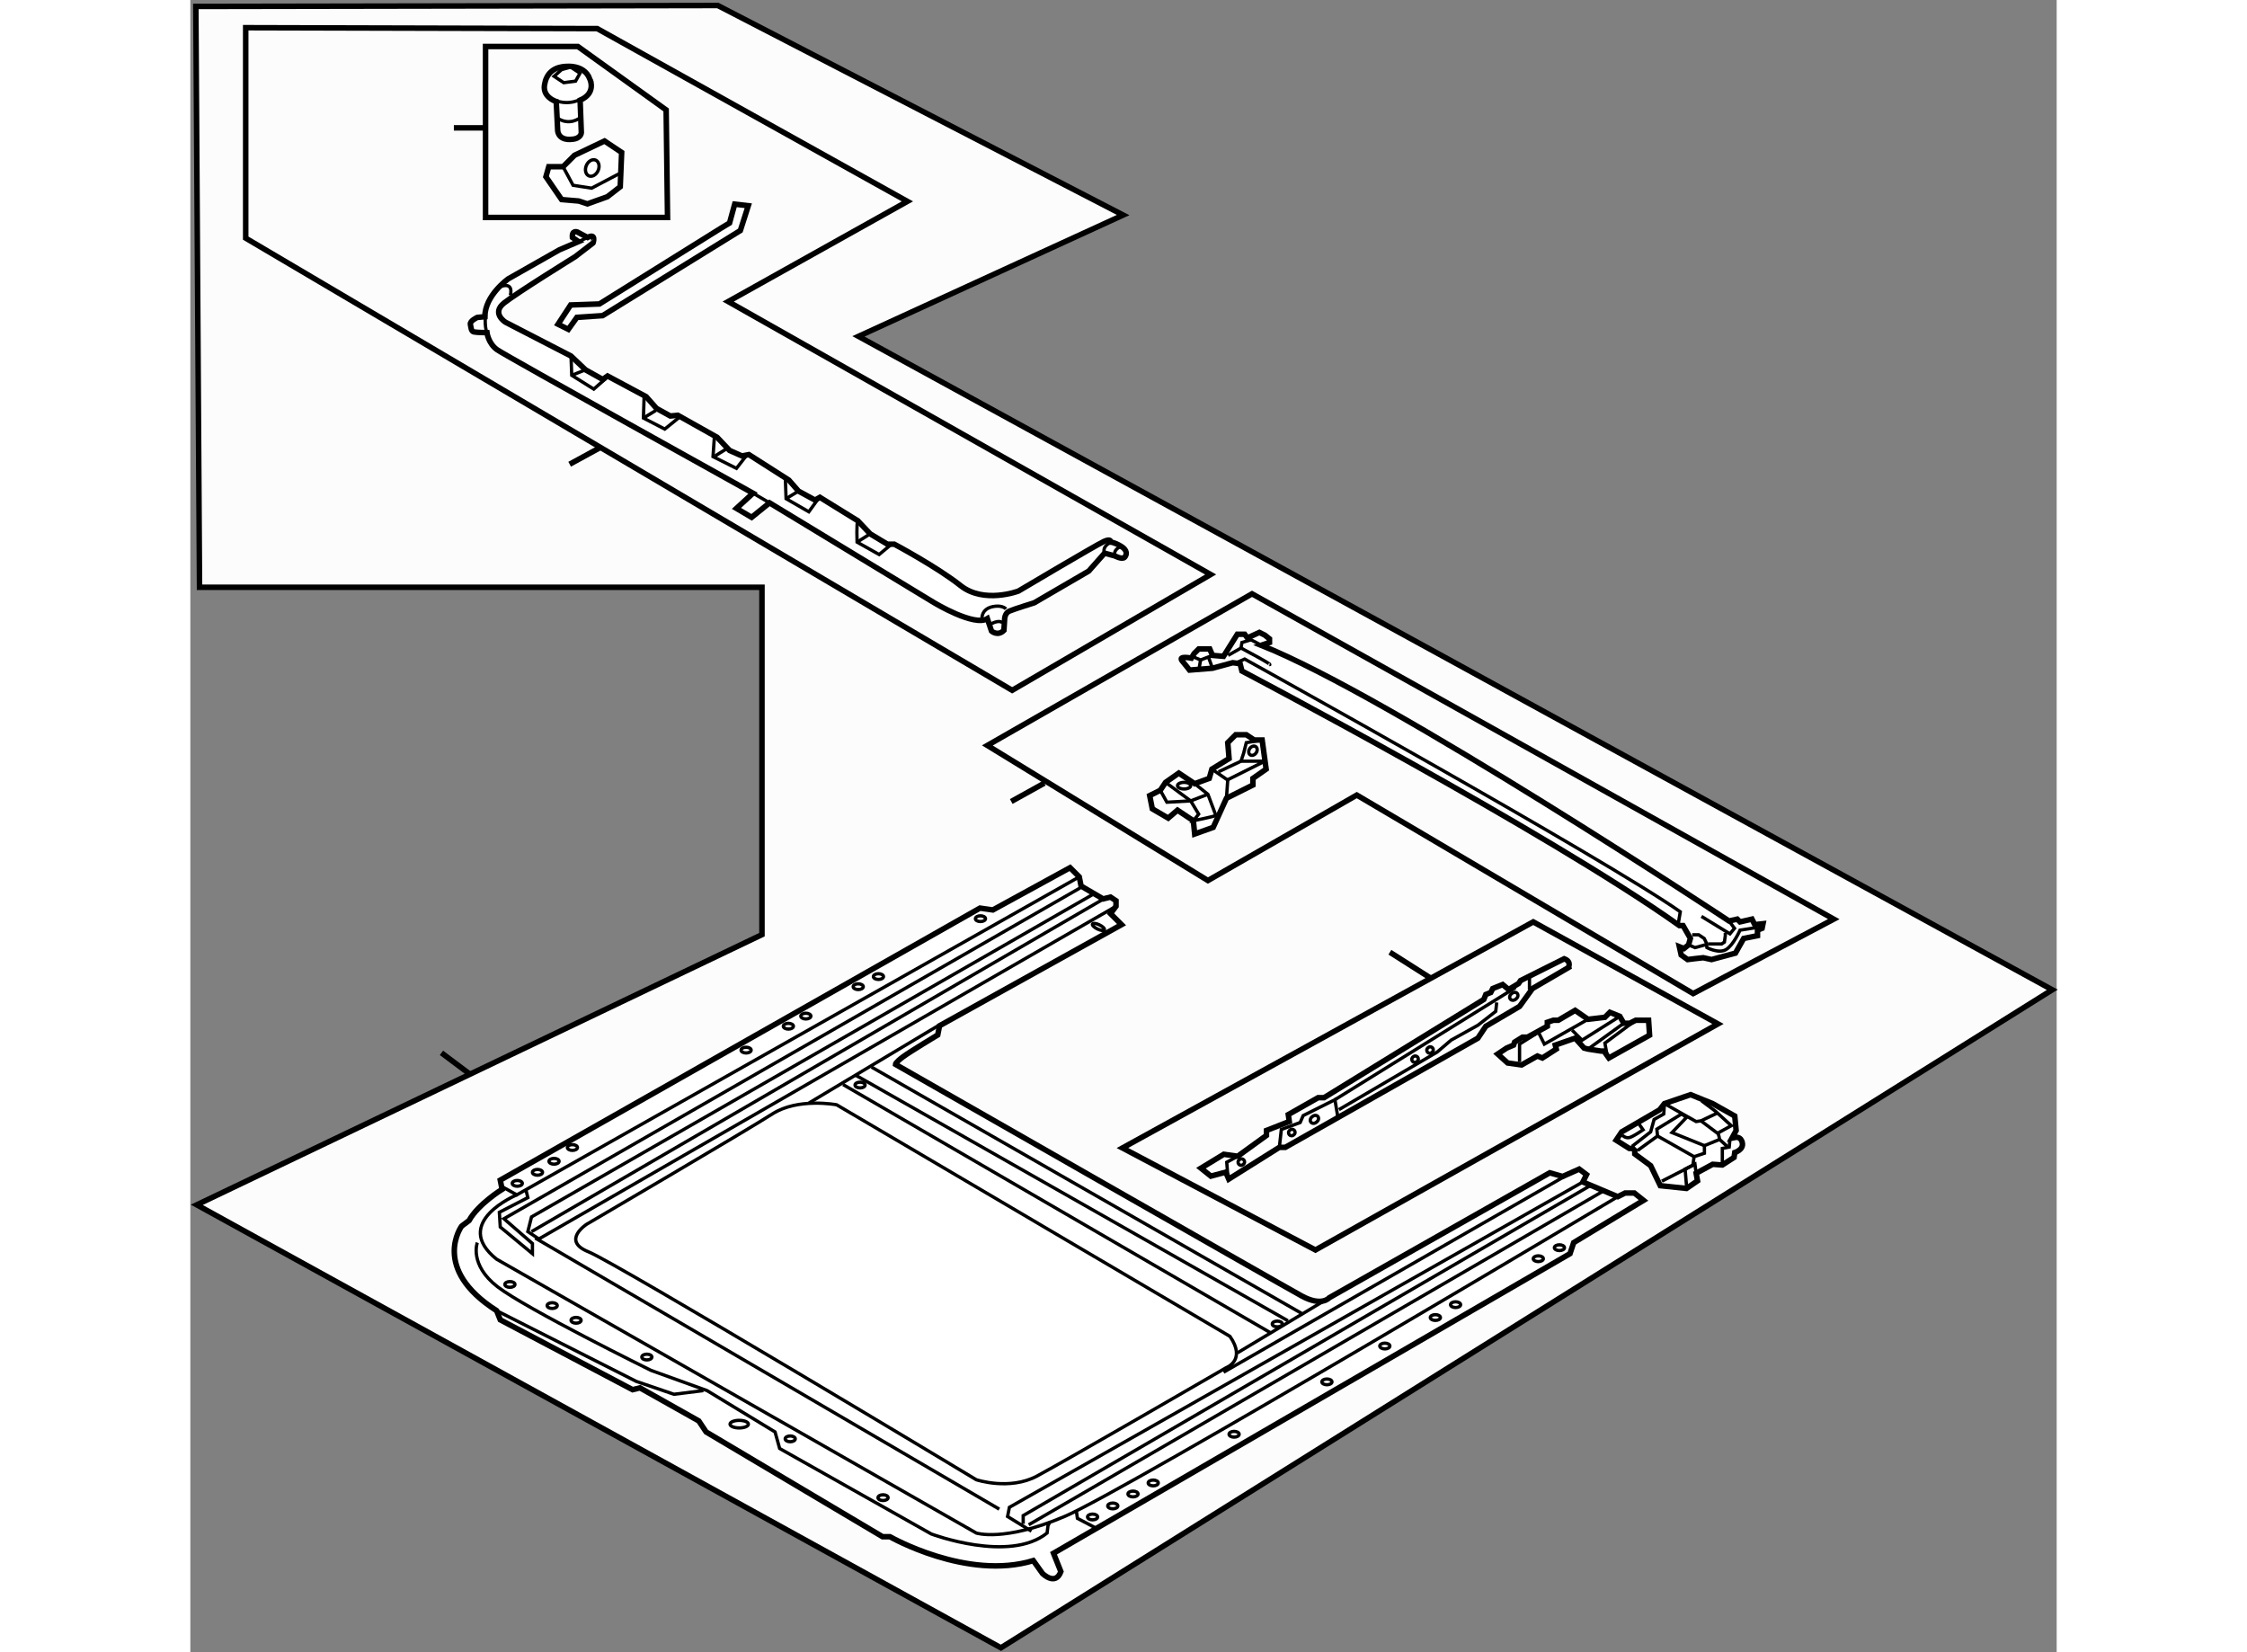 <?xml version="1.0" encoding="utf-8"?>
<!-- Generator: Adobe Illustrator 15.1.0, SVG Export Plug-In . SVG Version: 6.00 Build 0)  -->
<!DOCTYPE svg PUBLIC "-//W3C//DTD SVG 1.1//EN" "http://www.w3.org/Graphics/SVG/1.1/DTD/svg11.dtd">
<svg version="1.1" xmlns="http://www.w3.org/2000/svg" xmlns:xlink="http://www.w3.org/1999/xlink" x="0px" y="0px" width="244.8px"
	 height="180px" viewBox="20.229 4.156 169.234 149.817" enable-background="new 0 0 244.8 180" xml:space="preserve">
	
<rect x="20.229" y="4.156" width="169.234" height="149.817" fill="#808080" stroke="none"/>
	
<g><polygon fill="#FCFCFC" stroke="#000000" stroke-width="0.5" points="20.729,4.74 68.063,4.656 104.813,23.656 80.813,34.656 
				189.063,93.906 93.729,153.573 20.813,113.406 72.063,88.906 72.063,57.406 21.063,57.406 		"></polygon><line fill="none" stroke="#000000" stroke-width="0.5" x1="43" y1="99.625" x2="45.5" y2="101.5"></line></g><g><path fill="#FFFFFF" stroke="#000000" stroke-width="0.5" d="M104.667,88l-1-1l0.5-0.667v-0.5l-0.5-0.333L103,85.667l-2-1.167
				l-0.167-0.833L100,82.834l-7,3.833L91.833,86.5l-43.5,24.667l0.167,0.834c0,0-2.167,1.333-3,2.833l-0.667,0.5
				c0,0-2.833,3.834,3.167,7.667l0.333,0.833l12,6.333L61,130.001l5.333,3l0.667,1l16,9.5h0.667c0,0,7,3.999,13,2.166l0.833,1.167
				c0,0,1.167,1.166,1.667-0.167l-0.667-1.666l46.834-27.167l0.332-1l6.334-3.833l-0.833-0.667h-0.834l-0.666,0.333l-3.167-1.333
				l0.333-0.667l-0.666-0.5l-1.501,0.667l-1.166-0.333l-20,11.333c0,0-0.667,0.833-2.5-0.167s-36.833-21-36.833-21
				s0-0.166,0.667-0.666s3.167-2,3.167-2l0.167-0.834L104.667,88z"></path><path fill="none" stroke="#000000" stroke-width="0.3" d="M114.5,125.334l-35.667-21c0,0-3.5-0.667-5.833,0.833
				s-16.833,10-16.833,10s-2.333,1.5,0.167,2.5S91.5,138.334,91.5,138.334s3,1.001,5.5-0.333s17.167-9.834,17.167-9.834
				S116,127.501,114.5,125.334z"></path><polyline fill="none" stroke="#000000" stroke-width="0.3" points="100.833,83.667 49.833,112.501 48.333,111.667 		"></polyline><polyline fill="none" stroke="#000000" stroke-width="0.3" points="102.083,85.25 51.167,114.501 50.833,115.834 51.833,116.501 
				104.167,86.334 		"></polyline><path fill="none" stroke="#000000" stroke-width="0.3" d="M49.833,112.501c0,0-6,2.5-1.833,5.833l43.5,24.833c0,0,2.5,0.833,8-1.5
				s50.167-29,50.167-29"></path><ellipse transform="matrix(0.9 0.435 -0.435 0.9 48.675 -35.849)" fill="none" stroke="#000000" stroke-width="0.3" cx="102.551" cy="88.273" rx="0.601" ry="0.208"></ellipse><ellipse fill="none" stroke="#000000" stroke-width="0.3" cx="91.875" cy="87.459" rx="0.458" ry="0.261"></ellipse><ellipse fill="none" stroke="#000000" stroke-width="0.3" cx="82.625" cy="92.709" rx="0.458" ry="0.261"></ellipse><ellipse fill="none" stroke="#000000" stroke-width="0.3" cx="80.792" cy="93.626" rx="0.458" ry="0.261"></ellipse><ellipse fill="none" stroke="#000000" stroke-width="0.3" cx="76.042" cy="96.292" rx="0.458" ry="0.261"></ellipse><ellipse fill="none" stroke="#000000" stroke-width="0.3" cx="74.458" cy="97.209" rx="0.458" ry="0.261"></ellipse><ellipse fill="none" stroke="#000000" stroke-width="0.3" cx="61.625" cy="127.209" rx="0.458" ry="0.261"></ellipse><ellipse fill="none" stroke="#000000" stroke-width="0.3" cx="74.625" cy="134.626" rx="0.458" ry="0.261"></ellipse><ellipse fill="none" stroke="#000000" stroke-width="0.3" cx="83.042" cy="139.959" rx="0.458" ry="0.261"></ellipse><ellipse fill="none" stroke="#000000" stroke-width="0.3" cx="102.042" cy="141.709" rx="0.458" ry="0.261"></ellipse><ellipse fill="none" stroke="#000000" stroke-width="0.3" cx="103.875" cy="140.709" rx="0.458" ry="0.261"></ellipse><ellipse fill="none" stroke="#000000" stroke-width="0.3" cx="105.708" cy="139.625" rx="0.458" ry="0.261"></ellipse><ellipse fill="none" stroke="#000000" stroke-width="0.3" cx="107.542" cy="138.625" rx="0.458" ry="0.261"></ellipse><ellipse fill="none" stroke="#000000" stroke-width="0.3" cx="114.875" cy="134.209" rx="0.458" ry="0.261"></ellipse><ellipse fill="none" stroke="#000000" stroke-width="0.3" cx="123.292" cy="129.459" rx="0.458" ry="0.261"></ellipse><ellipse fill="none" stroke="#000000" stroke-width="0.3" cx="128.542" cy="126.209" rx="0.458" ry="0.261"></ellipse><ellipse fill="none" stroke="#000000" stroke-width="0.3" cx="133.125" cy="123.625" rx="0.459" ry="0.261"></ellipse><ellipse fill="none" stroke="#000000" stroke-width="0.3" cx="134.958" cy="122.459" rx="0.458" ry="0.261"></ellipse><ellipse fill="none" stroke="#000000" stroke-width="0.3" cx="142.458" cy="118.292" rx="0.458" ry="0.261"></ellipse><ellipse fill="none" stroke="#000000" stroke-width="0.3" cx="144.375" cy="117.292" rx="0.459" ry="0.261"></ellipse><ellipse fill="none" stroke="#000000" stroke-width="0.3" cx="55.208" cy="123.876" rx="0.458" ry="0.261"></ellipse><ellipse fill="none" stroke="#000000" stroke-width="0.3" cx="53.042" cy="122.542" rx="0.458" ry="0.261"></ellipse><ellipse fill="none" stroke="#000000" stroke-width="0.3" cx="49.208" cy="120.625" rx="0.458" ry="0.261"></ellipse><ellipse fill="none" stroke="#000000" stroke-width="0.3" cx="49.875" cy="111.458" rx="0.458" ry="0.261"></ellipse><ellipse fill="none" stroke="#000000" stroke-width="0.3" cx="51.708" cy="110.458" rx="0.458" ry="0.261"></ellipse><ellipse fill="none" stroke="#000000" stroke-width="0.3" cx="53.208" cy="109.458" rx="0.458" ry="0.261"></ellipse><ellipse fill="none" stroke="#000000" stroke-width="0.3" cx="70.625" cy="99.376" rx="0.458" ry="0.261"></ellipse><ellipse fill="none" stroke="#000000" stroke-width="0.3" cx="80.959" cy="102.543" rx="0.458" ry="0.261"></ellipse><ellipse fill="none" stroke="#000000" stroke-width="0.3" cx="118.792" cy="124.21" rx="0.458" ry="0.261"></ellipse><ellipse fill="none" stroke="#000000" stroke-width="0.3" cx="54.875" cy="108.209" rx="0.458" ry="0.261"></ellipse><polyline fill="none" stroke="#000000" stroke-width="0.3" points="50.667,112.084 50.833,112.751 48.25,114.084 48.333,115.417 
				51.25,117.834 51.25,116.917 48.667,114.667 100.917,84.667 		"></polyline><line fill="none" stroke="#000000" stroke-width="0.3" x1="51.167" y1="115.834" x2="103.333" y2="85.5"></line><line fill="none" stroke="#000000" stroke-width="0.3" x1="76.333" y1="104.167" x2="88.167" y2="97.084"></line><line fill="none" stroke="#000000" stroke-width="0.3" x1="82" y1="100.917" x2="121" y2="123.251"></line><line fill="none" stroke="#000000" stroke-width="0.3" x1="80.583" y1="101.667" x2="119.75" y2="123.917"></line><line fill="none" stroke="#000000" stroke-width="0.3" x1="79.417" y1="102.501" x2="118.167" y2="125.001"></line><line fill="none" stroke="#000000" stroke-width="0.3" x1="51.5" y1="116.417" x2="93.583" y2="141.001"></line><path fill="none" stroke="#000000" stroke-width="0.3" d="M46.25,116.834c0,0-0.75,2,1.833,4S62,128.417,62,128.417l5.083,1.834
				l6.167,3.75l0.417,1.5l13.75,7.75c0,0,7.083,2.666,10.5-0.084L98,142.501l0.167-0.334"></path><polyline fill="none" stroke="#000000" stroke-width="0.3" points="100.583,141.251 100.667,141.834 102.25,142.667 		"></polyline><polyline fill="none" stroke="#000000" stroke-width="0.3" points="48,123.001 60.667,129.417 64.083,130.584 66.75,130.251 		"></polyline><polyline fill="none" stroke="#000000" stroke-width="0.3" points="95.75,142.334 95.75,141.584 147.167,111.667 146.5,111.334 
				94.5,140.834 94.333,141.667 96.5,143.001 		"></polyline><line fill="none" stroke="#000000" stroke-width="0.3" x1="148.333" y1="112.167" x2="96.25" y2="142.417"></line><line fill="none" stroke="#000000" stroke-width="0.3" x1="115.167" y1="126.834" x2="123.084" y2="122.084"></line><line fill="none" stroke="#000000" stroke-width="0.3" x1="144.834" y1="110.834" x2="113.917" y2="128.584"></line><ellipse fill="none" stroke="#000000" stroke-width="0.3" cx="70" cy="133.293" rx="0.833" ry="0.343"></ellipse></g><g></g>



	
<g><path fill="#FFFFFF" stroke="#000000" stroke-width="0.5" d="M156.271,103.416l-2.375,0.813l-0.438,0.563l-3.438,2l-0.5,0.75
				l1.188,0.75h0.313l0.188,0.188v0.313l1.438,1.063l0.875,1.813l2.375,0.25l1-0.688l-0.125-0.688l1.5-0.813l0.875,0.063l1.063-0.688
				l0.063-0.438c0,0,0.813-0.25,0.688-0.875s-0.625-0.5-0.625-0.5l-0.313,0.063l0.375-0.688l-0.125-1.313l-2-1.125L156.271,103.416z"></path><polyline fill="none" stroke="#000000" stroke-width="0.3" points="157.271,103.979 158.521,104.916 159.959,106.229 
				158.709,106.916 157.209,105.791 156.771,105.854 153.896,104.229 153.834,105.166 152.959,105.666 152.646,106.791 
				150.959,108.104 		"></polyline><path fill="none" stroke="#000000" stroke-width="0.3" d="M153.662,111.26l2.813-1.438l0.109-0.781l0.938-0.313v-0.688
				l1.375-0.563c0,0-0.063-0.5-0.188-0.563"></path><polyline fill="none" stroke="#000000" stroke-width="0.3" points="159.146,109.791 159.146,108.291 159.771,108.166 
				159.834,107.479 		"></polyline><polyline fill="none" stroke="#000000" stroke-width="0.3" points="157.521,108.041 154.584,106.854 155.896,105.479 
				155.459,105.166 153.209,106.541 153.271,107.166 151.459,108.479 		"></polyline><line fill="none" stroke="#000000" stroke-width="0.3" x1="156.584" y1="109.041" x2="153.271" y2="107.166"></line><path fill="none" stroke="#000000" stroke-width="0.3" d="M150.084,107.104c0,0,0.313,0.313,0.688,0.188s1.188-0.688,1.188-0.688
				l-0.438-0.625"></path><line fill="none" stroke="#000000" stroke-width="0.3" x1="158.896" y1="107.479" x2="159.584" y2="108.104"></line><polyline fill="none" stroke="#000000" stroke-width="0.3" points="155.896,111.666 155.771,110.166 156.662,109.713 
				156.771,110.541 		"></polyline><line fill="none" stroke="#000000" stroke-width="0.3" x1="157.209" y1="105.791" x2="158.646" y2="105.104"></line></g>



	
<g><polygon fill="#FCFCFC" stroke="#000000" stroke-width="0.5" points="142,87.75 104.75,108.25 122.25,117.5 158.75,97 		"></polygon><line fill="none" stroke="#000000" stroke-width="0.5" x1="129" y1="90.5" x2="132.667" y2="92.833"></line></g><g><path fill="#FFFFFF" stroke="#000000" stroke-width="0.5" d="M144.809,91.093l-3.96,1.979l-0.181,0.27l-0.9,0.541l-0.539-0.451
				l-0.9,0.361l-0.18,0.359l-0.449,0.18l-0.182,0.451l-14.489,8.908h-0.54l-2.7,1.531l0.09,0.629l-2.07,0.811v0.451l-2.61,1.889
				l-1.26-0.18l-2.07,1.26l0.9,0.721l1.35-0.361l0.27,0.631l4.59-2.881h0.54l4.77-2.699l12.69-7.199l0.721-1.08l3.059-1.801
				l1.171-1.619l3.239-1.891C145.168,91.902,145.528,91.363,144.809,91.093z"></path><polyline fill="none" stroke="#000000" stroke-width="0.3" points="118.979,108.191 119.158,106.572 120.868,105.941 
				121.138,105.313 124.018,103.873 124.288,105.492 		"></polyline><polyline fill="none" stroke="#000000" stroke-width="0.3" points="114.299,110.713 114.208,109.543 115.199,109.002 		"></polyline><line fill="none" stroke="#000000" stroke-width="0.3" x1="140.398" y1="93.701" x2="124.018" y2="103.873"></line><polyline fill="none" stroke="#000000" stroke-width="0.3" points="124.379,104.773 133.288,99.553 134.549,98.473 
				136.979,97.123 138.599,95.863 138.688,95.053 		"></polyline><ellipse transform="matrix(-0.635 -0.773 0.773 -0.635 156.212 262.964)" fill="none" stroke="#000000" stroke-width="0.3" cx="140.263" cy="94.558" rx="0.315" ry="0.405"></ellipse><ellipse transform="matrix(-0.635 -0.773 0.773 -0.635 118.017 267.227)" fill="none" stroke="#000000" stroke-width="0.3" cx="122.173" cy="105.718" rx="0.315" ry="0.405"></ellipse><ellipse transform="matrix(-0.636 -0.772 0.772 -0.636 113.976 267.548)" fill="none" stroke="#000000" stroke-width="0.3" cx="120.103" cy="106.887" rx="0.278" ry="0.302"></ellipse><ellipse transform="matrix(-0.635 -0.773 0.773 -0.635 104.168 268.409)" fill="none" stroke="#000000" stroke-width="0.3" cx="115.513" cy="109.588" rx="0.278" ry="0.301"></ellipse><ellipse transform="matrix(-0.635 -0.772 0.772 -0.635 137.33 265.123)" fill="none" stroke="#000000" stroke-width="0.3" cx="131.263" cy="100.137" rx="0.278" ry="0.301"></ellipse><ellipse transform="matrix(-0.634 -0.773 0.773 -0.634 139.938 264.853)" fill="none" stroke="#000000" stroke-width="0.3" cx="132.613" cy="99.328" rx="0.278" ry="0.301"></ellipse><line fill="none" stroke="#000000" stroke-width="0.3" x1="141.658" y1="93.883" x2="141.658" y2="92.803"></line></g><g><polygon fill="#FFFFFF" stroke="#000000" stroke-width="0.5" points="145.799,95.773 144.268,96.672 143.818,96.672 
				143.278,96.852 143.278,97.213 141.479,98.201 141.028,98.201 140.309,98.652 140.219,98.922 139.588,99.191 138.778,99.732 
				139.679,100.543 140.938,100.723 142.379,99.912 142.828,100.092 144.088,99.283 143.998,98.922 145.799,98.293 146.608,99.191 
				146.969,99.283 148.139,99.463 148.408,99.463 148.858,100.092 152.549,98.023 152.459,96.672 151.288,96.672 150.748,96.941 
				150.209,96.941 149.849,96.313 148.949,95.951 148.498,96.402 146.969,96.582 		"></polygon><polyline fill="none" stroke="#000000" stroke-width="0.3" points="146.969,96.582 143.008,98.832 142.469,97.752 140.758,98.832 
				140.758,100.451 		"></polyline><line fill="none" stroke="#000000" stroke-width="0.3" x1="146.969" y1="99.283" x2="150.209" y2="96.941"></line><polyline fill="none" stroke="#000000" stroke-width="0.3" points="151.288,96.672 148.498,98.742 148.679,99.732 		"></polyline><polyline fill="none" stroke="#000000" stroke-width="0.3" points="145.528,97.572 146.429,98.473 149.849,96.313 		"></polyline></g>



	
<g><polygon fill="#FCFCFC" stroke="#000000" stroke-width="0.5" points="116.5,58 92.5,71.75 112.5,84 126,76.25 156.5,94.25 
					169.25,87.5 			"></polygon><line fill="none" stroke="#000000" stroke-width="0.5" x1="97.667" y1="75.167" x2="94.667" y2="76.833"></line></g><g><path fill="#FFFFFF" stroke="#000000" stroke-width="0.5" d="M159.75,87.667c0,0-30.833-20.417-42.417-25l0.75-0.25v-0.333
				l-0.417-0.333l-0.5-0.25l-1.083,0.5l-0.25-0.333h-0.667l-1.25,2l-1-0.083L112.667,63h-1l-0.417,0.417L111,63.833
				c0,0-1.25-0.25-0.833,0.25s0.667,0.833,0.667,0.833l2.083-0.167l1.833-0.5l0.667,0.083L115.583,65c0,0,27.583,14.5,39.667,23.083
				h0.334l0.666,1.167l-0.166,0.583l-0.418,0.333L155.25,90l0.166,0.75L156,91.166l0.666-0.084l0.75-0.082l0.75,0.166l2.168-0.583
				l0.75-1.333l1.25-0.25v-0.5l0.416-0.167l0.084-0.417L162.084,88l-0.25-0.5l-1.084,0.25l-0.25-0.25L159.75,87.667z"></path><line fill="none" stroke="#000000" stroke-width="0.3" x1="116.083" y1="62" x2="117.667" y2="62.833"></line><polyline fill="none" stroke="#000000" stroke-width="0.3" points="159.75,87.667 160.25,88.333 159.834,88.833 157.25,87.25 		
				"></polyline><path fill="none" stroke="#000000" stroke-width="0.3" d="M116.417,62.167l-0.833,0.25l-0.083,0.5c0,0,3,1.583,2.583,1.5"></path><line fill="none" stroke="#000000" stroke-width="0.3" x1="114.333" y1="63.583" x2="115.5" y2="62.917"></line><polyline fill="none" stroke="#000000" stroke-width="0.3" points="111.25,63.75 111.833,64 112.917,63.583 		"></polyline><line fill="none" stroke="#000000" stroke-width="0.3" x1="112.917" y1="64.75" x2="112.583" y2="63.833"></line><line fill="none" stroke="#000000" stroke-width="0.3" x1="111.667" y1="65" x2="111.833" y2="64"></line><path fill="none" stroke="#000000" stroke-width="0.3" d="M115.083,64.25l0.75-0.333c0,0,32.75,18.167,39.5,22.917l-0.168,1"></path><path fill="none" stroke="#000000" stroke-width="0.3" d="M156.416,88.917c0.25,0,0.584,0,0.584,0l0.5,0.333l0.166,0.333
				l0.084,0.5c0,0,1.084,0.584,1.75,0.167s1.25-1.75,1.25-1.75l1.584-0.25"></path><polyline fill="none" stroke="#000000" stroke-width="0.3" points="156.084,89.833 156.666,90.083 157.584,89.833 		"></polyline><polyline fill="none" stroke="#000000" stroke-width="0.3" points="159.416,88.75 159.416,89 159.334,89.583 159.084,89.75 
				157.834,89.75 		"></polyline></g><g><polygon fill="#FFFFFF" stroke="#000000" stroke-width="0.5" points="114.419,72.938 112.86,73.898 112.62,74.739 111.3,75.219 
				109.86,74.258 108.661,75.099 108.181,75.818 107.22,76.298 107.46,77.499 108.9,78.339 109.74,77.619 111.181,78.578 
				111.3,79.778 112.98,79.179 114.181,76.539 116.581,75.338 116.581,74.739 117.78,73.898 117.419,71.259 116.7,71.259 
				115.98,70.778 115.02,70.778 114.3,71.499 		"></polygon><polyline fill="none" stroke="#000000" stroke-width="0.3" points="117.419,71.259 115.98,71.499 115.739,72.458 115.5,73.178 
				116.339,73.178 117.661,73.178 114.3,74.859 114.181,76.539 		"></polyline><polyline fill="none" stroke="#000000" stroke-width="0.3" points="108.661,75.099 110.939,76.778 112.5,76.178 		"></polyline><path fill="none" stroke="#000000" stroke-width="0.3" d="M108.181,75.818l0.6,1.08l2.159-0.12l0.721,1.2l-0.479,0.6
				c0,0,1.8-0.359,2.039-0.479l-0.72-1.92l-1.2-0.959"></path><line fill="none" stroke="#000000" stroke-width="0.3" x1="112.86" y1="73.898" x2="114.419" y2="74.979"></line><line fill="none" stroke="#000000" stroke-width="0.3" x1="115.5" y1="73.178" x2="113.46" y2="74.139"></line><ellipse fill="none" stroke="#000000" stroke-width="0.3" cx="110.34" cy="75.398" rx="0.599" ry="0.3"></ellipse><ellipse transform="matrix(-0.824 -0.567 0.567 -0.824 171.64 197.87)" fill="none" stroke="#000000" stroke-width="0.3" cx="116.55" cy="72.278" rx="0.35" ry="0.45"></ellipse></g>



	
<g><polygon fill="#FCFCFC" stroke="#000000" stroke-width="0.5" points="57.125,6.75 85.25,22.417 69,31.5 112.75,56.25 
					94.75,66.75 25.25,25.75 25.25,6.667 			"></polygon><line fill="none" stroke="#000000" stroke-width="0.5" x1="57.375" y1="44.75" x2="54.625" y2="46.25"></line></g><g><path fill="#FFFFFF" stroke="#000000" stroke-width="0.5" d="M56.25,25.688l-0.938-0.5c0,0-0.5-0.188-0.438,0.5l0.563,0.375
				l-1.75,0.75l-4.625,2.625c0,0-2.125,1.5-2.125,3.438l-0.688,0.063c0,0-0.688,0.313-0.625,0.625
				c0.063,0.313,0.063,0.625,0.313,0.688s1.188,0.063,1.188,0.063s0.125,1,0.938,1.563s23.188,13,23.188,13l-1.5,1.375l1.375,0.813
				l1.625-1.313l14.938,9.063c0,0,3.625,2.188,4.813,1.438l0.375,1.125c0,0,0.563,0.5,1.125-0.063l0.063-1c0,0,0-0.563,0.438-0.75
				s2.25-0.75,2.25-0.75l4.938-2.875l1.438-1.625l0.938,0.25c0,0,0.649,0.352,0.875,0.125c0.188-0.188,0.313-0.625-0.313-1
				s-0.938-0.375-0.938-0.375s0.063-0.375-0.625-0.063s-7.75,4.5-7.75,4.5s-3.125,1.188-5.25-0.5s-6-3.75-6-3.75h-0.625l-1.563-0.938
				l-1.125-1.188l-3.438-2.125l-0.438,0.25l-1.5-0.813l-0.875-1l-3.625-2.313L70.25,45.5L69.125,45L68,43.813l-3.563-2l-0.688,0.063
				l-1.25-0.688l-0.938-1.063l-3.5-1.875l-0.438,0.313l-1.563-0.875l-1.313-1.25l-5.938-3.063c0,0-1.313-0.812-0.125-1.75
				s6.438-4.188,6.438-4.188l1.625-1.25C56.75,26.188,57.063,25.25,56.25,25.688z"></path><path fill="none" stroke="#000000" stroke-width="0.3" d="M47,32.563c0,0-0.125,1.187,0.125,1.75"></path><line fill="none" stroke="#000000" stroke-width="0.3" x1="56.25" y1="25.688" x2="55.438" y2="26.063"></line><polyline fill="none" stroke="#000000" stroke-width="0.3" points="54.75,36.438 54.813,38.188 56.813,39.438 57.875,38.5 		"></polyline><polyline fill="none" stroke="#000000" stroke-width="0.3" points="61.375,40.188 61.313,42.063 63.25,43.063 64.563,42 		"></polyline><polyline fill="none" stroke="#000000" stroke-width="0.3" points="67.75,43.75 67.625,45.563 69.75,46.625 70.625,45.5 		"></polyline><polyline fill="none" stroke="#000000" stroke-width="0.3" points="74.188,47.688 74.25,49.375 76.313,50.563 77.125,49.438 		"></polyline><path fill="none" stroke="#000000" stroke-width="0.3" d="M80.75,51.375c-0.125,0.188-0.063,1.938-0.063,1.938l2,1.125
				l1.125-0.938"></path><path fill="none" stroke="#000000" stroke-width="0.3" d="M92.813,60.75c0,0,0.688-0.438,1.063-0.125"></path><line fill="none" stroke="#000000" stroke-width="0.3" x1="56.063" y1="37.688" x2="54.813" y2="38.188"></line><path fill="none" stroke="#000000" stroke-width="0.3" d="M48.25,30.188c0,0,1.313-0.625,1,0.75"></path><line fill="none" stroke="#000000" stroke-width="0.3" x1="62.438" y1="41.375" x2="61.313" y2="42.063"></line><line fill="none" stroke="#000000" stroke-width="0.3" x1="68.813" y1="44.875" x2="67.813" y2="45.5"></line><line fill="none" stroke="#000000" stroke-width="0.3" x1="75.375" y1="48.688" x2="74.25" y2="49.375"></line><line fill="none" stroke="#000000" stroke-width="0.3" x1="81.875" y1="52.563" x2="80.688" y2="53.313"></line><line fill="none" stroke="#000000" stroke-width="0.3" x1="71.25" y1="48.875" x2="72.75" y2="49.75"></line><path fill="none" stroke="#000000" stroke-width="0.3" d="M103.688,53.313c0,0-0.813,0.375-0.563,1"></path><path fill="none" stroke="#000000" stroke-width="0.3" d="M104.625,53.688c0,0-0.938,0.375-0.438,1.063"></path><path fill="none" stroke="#000000" stroke-width="0.3" d="M94.188,59.375c0,0-0.25-0.313-0.938-0.25S92.063,59.5,92,60.188"></path></g><g></g>



	
<g><polygon fill="#FCFCFC" stroke="#000000" stroke-width="0.5" points="63.375,14.125 55.375,8.375 47,8.375 47,23.875 63.5,23.875 
						"></polygon><line fill="none" stroke="#000000" stroke-width="0.5" x1="44.125" y1="15.75" x2="47" y2="15.75"></line></g><g><path fill="#FFFFFF" stroke="#000000" stroke-width="0.5" d="M55.573,13.24l0.11,2.943c0,0-0.011,0.563-0.89,0.605
				c0,0-1.096,0.171-1.252-0.752l-0.131-2.671c0,0-1.382-0.417-1.026-1.689c0,0,0.156-1.226,1.51-1.452c0,0,2.003-0.43,2.569,1.12
				C56.462,11.344,57.076,12.594,55.573,13.24z"></path><path fill="none" stroke="#000000" stroke-width="0.3" d="M55.675,13.122c0,0-1.056,0.678-2.462,0.103"></path><polygon fill="none" stroke="#000000" stroke-width="0.3" points="55.563,10.797 55.16,11.512 54.09,11.654 53.214,11.076 
				53.896,10.467 54.72,10.243 		"></polygon><path fill="none" stroke="#000000" stroke-width="0.3" d="M55.586,14.824c0,0-0.979,0.829-2.152-0.011"></path></g><g><polygon fill="#FFFFFF" stroke="#000000" stroke-width="0.5" points="57.786,16.941 55.065,18.237 54.028,19.274 52.731,19.274 
				52.472,20.182 53.897,22.254 55.453,22.384 56.23,22.644 58.044,21.996 59.211,21.088 59.34,17.979 		"></polygon><ellipse transform="matrix(-0.919 -0.395 0.395 -0.919 101.102 59.612)" fill="none" stroke="#000000" stroke-width="0.3" cx="56.684" cy="19.404" rx="0.582" ry="0.777"></ellipse><polyline fill="none" stroke="#000000" stroke-width="0.3" points="54.028,19.274 54.935,20.958 56.619,21.219 59.082,19.922 		
				"></polyline></g>



	
<g><polygon fill="#FFFFFF" stroke="#000000" stroke-width="0.5" points="68.347,24.846 57.323,31.719 54.713,31.81 53.573,33.554 
			54.505,34.02 55.283,32.932 57.615,32.777 70.103,25.06 70.823,22.81 69.591,22.669 69.124,24.378 	"></polygon></g>


</svg>